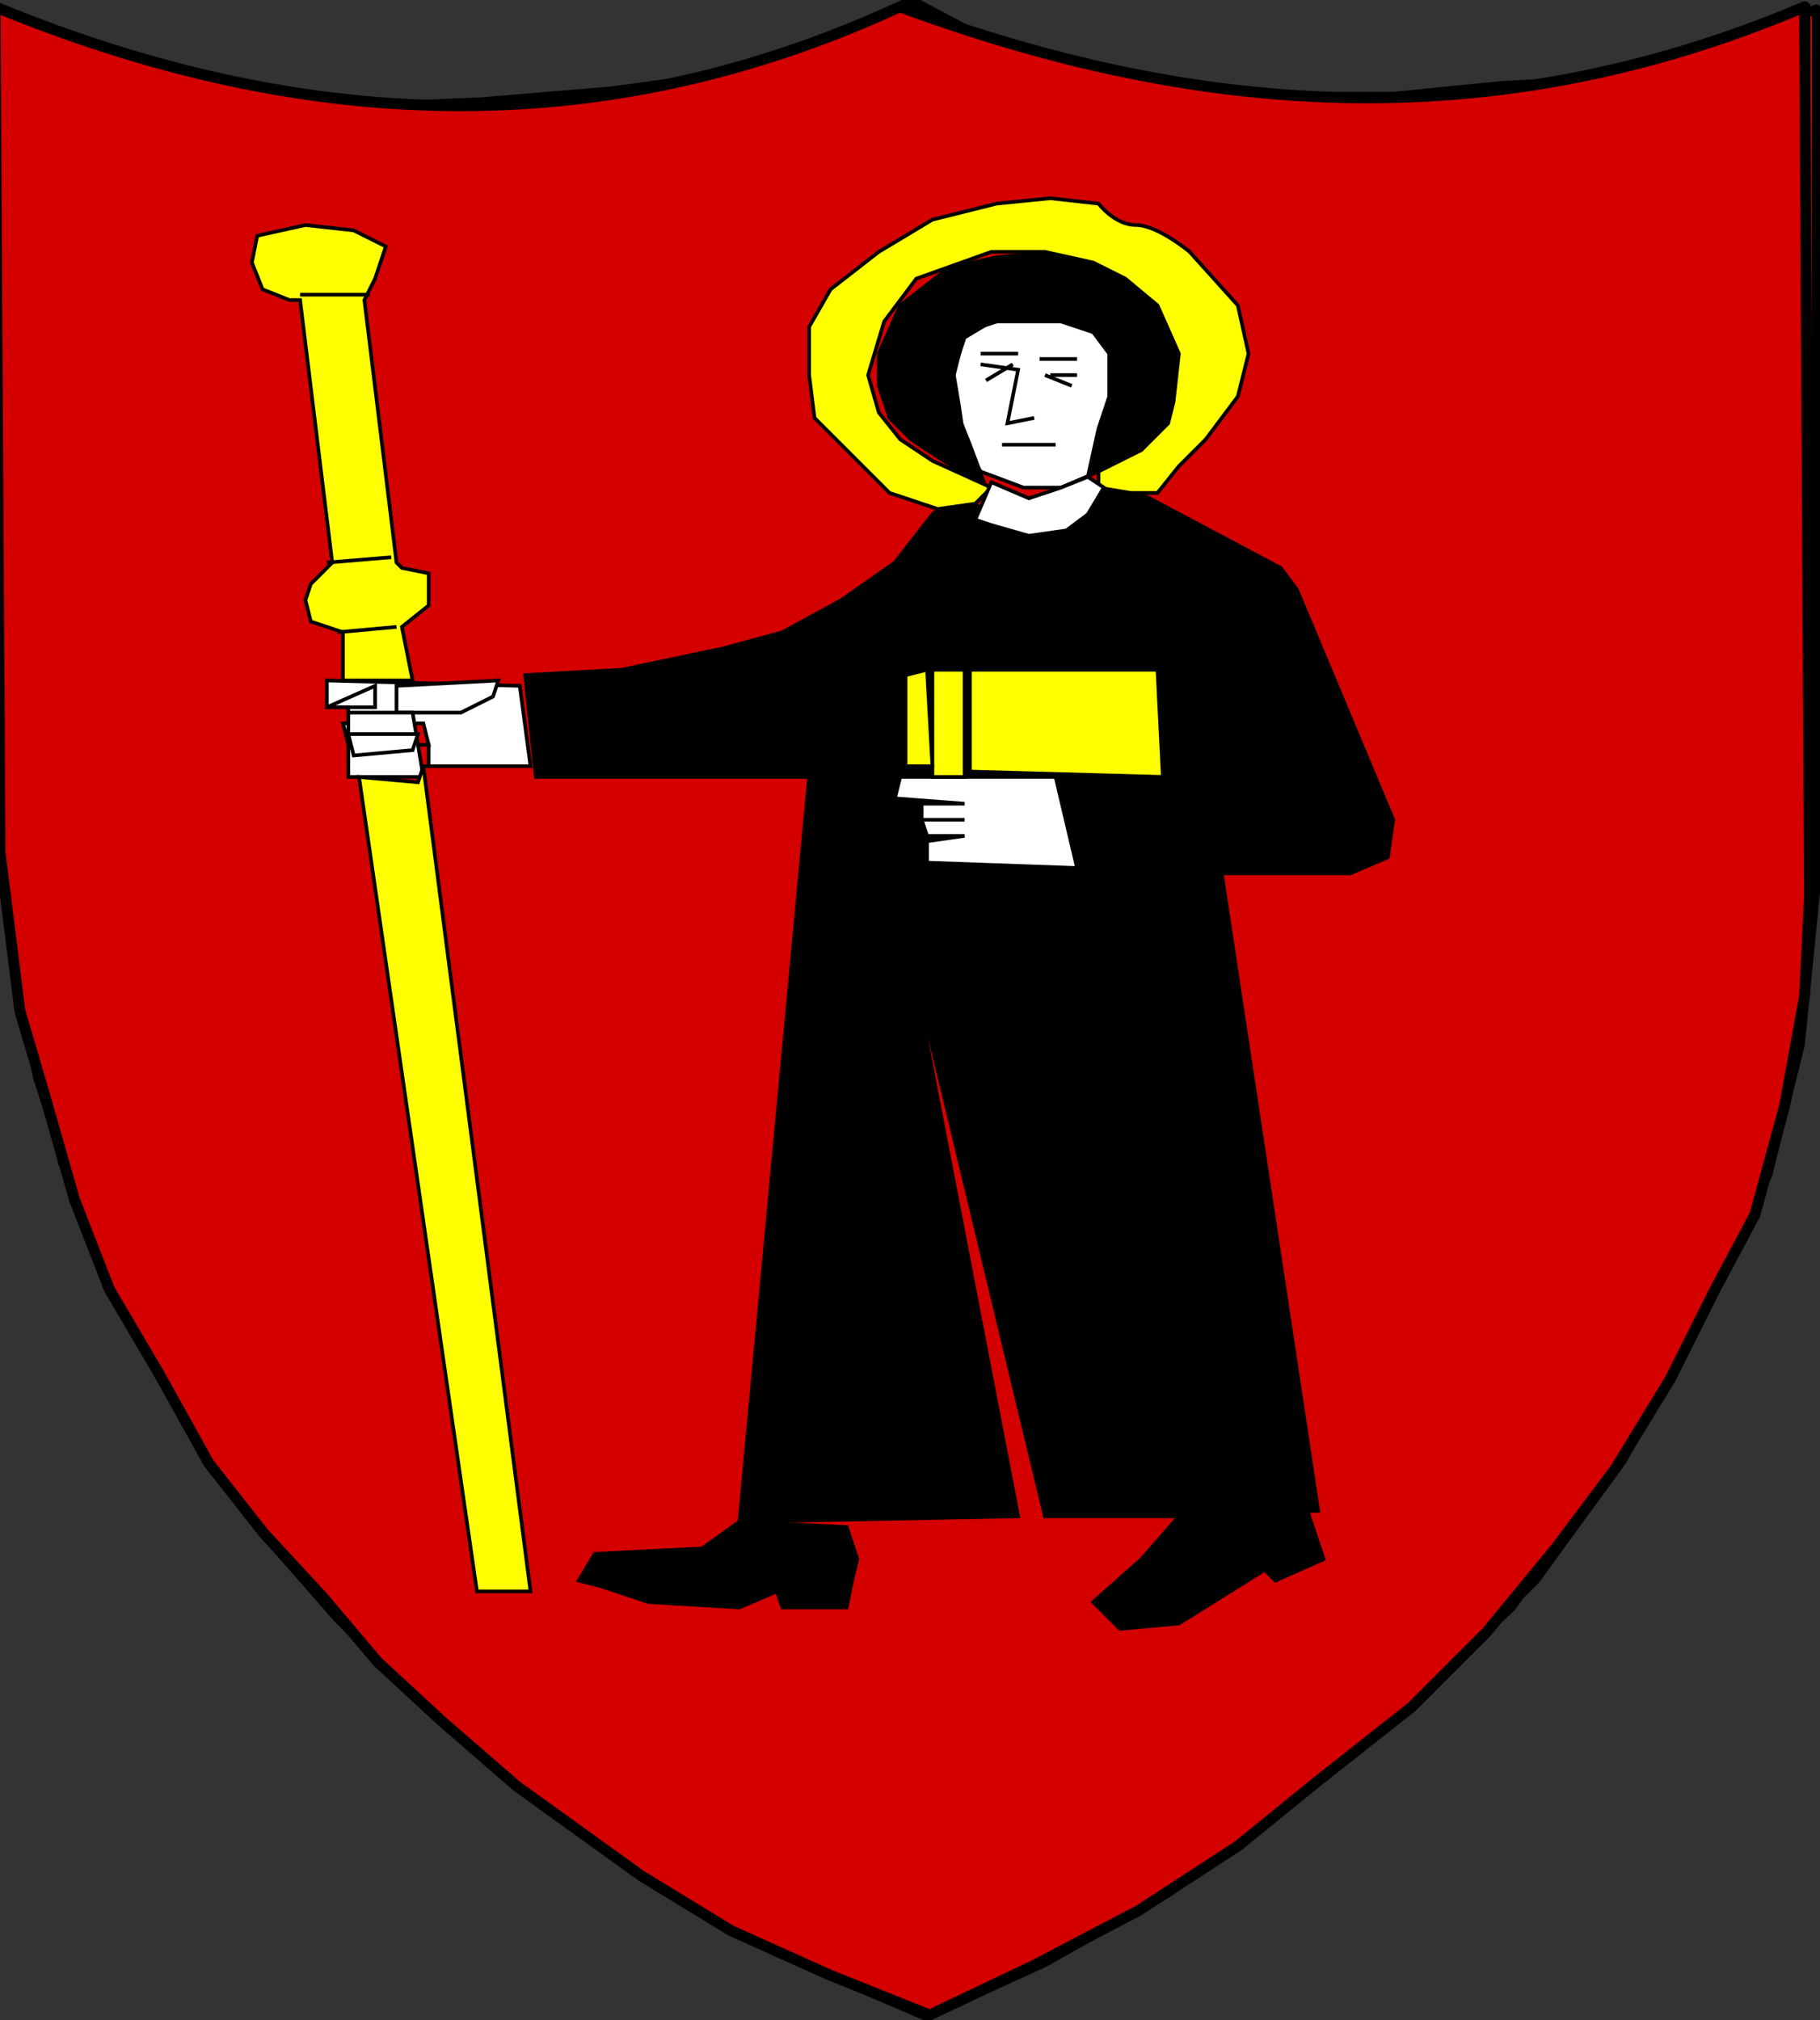 <?xml version="1.0" encoding="UTF-8" standalone="no"?>
<!-- Created with Inkscape (http://www.inkscape.org/) -->
<svg
   xmlns:dc="http://purl.org/dc/elements/1.1/"
   xmlns:cc="http://web.resource.org/cc/"
   xmlns:rdf="http://www.w3.org/1999/02/22-rdf-syntax-ns#"
   xmlns:svg="http://www.w3.org/2000/svg"
   xmlns="http://www.w3.org/2000/svg"
   xmlns:xlink="http://www.w3.org/1999/xlink"
   xmlns:sodipodi="http://sodipodi.sourceforge.net/DTD/sodipodi-0.dtd"
   xmlns:inkscape="http://www.inkscape.org/namespaces/inkscape"
   width="500"
   height="555"
   id="svg2220"
   sodipodi:version="0.32"
   inkscape:version="0.44"
   version="1.0"
   sodipodi:docbase="E:\MES IMAGES\BLASONS\SUISSE\SVG"
   sodipodi:docname="Blason-CH-canton-GLARIS.svg"
   inkscape:export-filename="C:\Documents and Settings\MARTIAL\Mes documents\Mes images\BLASONS\SUISSE\SVG\Blason-CH-ECU-canton-GLARUS.png"
   inkscape:export-xdpi="90"
   inkscape:export-ydpi="90">
  <rect width="100%" height="100%" fill="#333333" stroke="none"/>
  <defs
     id="defs2222">
    <linearGradient
       inkscape:collect="always"
       id="linearGradient5453">
      <stop
         style="stop-color:white;stop-opacity:1;"
         offset="0"
         id="stop5455" />
      <stop
         style="stop-color:white;stop-opacity:0;"
         offset="1"
         id="stop5457" />
    </linearGradient>
    <linearGradient
       id="linearGradient4890">
      <stop
         style="stop-color:#ccc;stop-opacity:1;"
         offset="0"
         id="stop4892" />
      <stop
         style="stop-color:#ccc;stop-opacity:0;"
         offset="1"
         id="stop4894" />
    </linearGradient>
    <linearGradient
       id="linearGradient7312">
      <stop
         style="stop-color:red;stop-opacity:1;"
         offset="0"
         id="stop7314" />
      <stop
         style="stop-color:red;stop-opacity:0;"
         offset="1"
         id="stop7316" />
    </linearGradient>
    <radialGradient
       inkscape:collect="always"
       xlink:href="#linearGradient5453"
       id="radialGradient5459"
       cx="-242.168"
       cy="239.224"
       fx="-242.168"
       fy="239.224"
       r="257.761"
       gradientTransform="matrix(1,0,0,1.191,0,-45.645)"
       gradientUnits="userSpaceOnUse" />
  </defs>
  <sodipodi:namedview
     id="base"
     pagecolor="#ffffff"
     bordercolor="#666666"
     borderopacity="1.0"
     inkscape:pageopacity="0.0"
     inkscape:pageshadow="2"
     inkscape:zoom="0.92003574"
     inkscape:cx="248.69208"
     inkscape:cy="278"
     inkscape:document-units="px"
     inkscape:current-layer="layer1"
     inkscape:window-width="1024"
     inkscape:window-height="708"
     inkscape:window-x="-4"
     inkscape:window-y="-4" />
  <g
     inkscape:label="Calque 1"
     inkscape:groupmode="layer"
     id="layer1"
     transform="translate(-127.57,-251.929)">
    <path
       style="opacity:1;fill:#db0d0d;fill-opacity:1;fill-rule:nonzero;stroke:black;stroke-width:2.5;stroke-linecap:butt;stroke-linejoin:round;stroke-miterlimit:4;stroke-dasharray:none;stroke-opacity:1"
       d="M 127.118,254.422 L 152.285,267.754 L 177.481,273.685 L 211.57,279.615 L 245.66,281.097 L 276.785,279.615 L 313.838,276.65 L 346.445,267.754 L 377.57,252.929 L 407.213,267.754 L 435.374,273.685 L 466.499,278.132 L 493.177,279.615 L 527.267,278.132 L 558.392,275.167 L 580.624,270.719 L 608.785,261.824 L 626.57,254.411 L 626.57,494.588 L 622.124,539.065 L 613.231,574.647 L 596.927,610.229 L 573.213,653.223 L 549.499,685.84 L 521.338,714.009 L 482.802,746.626 L 448.713,771.829 L 414.624,791.103 L 382.017,805.929 L 340.517,788.138 L 307.91,768.864 L 272.338,743.661 L 238.249,714.009 L 210.088,684.358 L 184.892,653.223 L 161.177,611.711 L 144.874,571.682 L 134.499,530.17 L 128.57,482.728 L 127.118,254.422 z "
       id="path4672"
       inkscape:transform-center-y="122.95024"
       inkscape:transform-center-x="-109.46123"
       sodipodi:nodetypes="cccccccccccccccccccccccccccccccccccccccc" />
    <path
       style="fill:none;fill-rule:evenodd;stroke:black;stroke-width:2.5;stroke-linecap:butt;stroke-linejoin:miter;stroke-opacity:1;stroke-miterlimit:4;stroke-dasharray:none"
       d="M -1.472,1.472 L 13.249,10.305 L 38.276,19.138 L 66.247,23.554 L 98.634,29.443 L 132.493,27.971 L 167.825,25.027 L 200.212,20.61 L 231.127,10.305 L 250.265,0 L 272.348,11.777 L 303.263,20.61 L 329.761,25.027 L 354.788,26.499 L 382.759,26.499 L 412.202,23.554 L 438.7,22.082 L 471.088,13.249 L 496.114,2.944 L 496.114,241.432 L 493.17,291.485 L 487.281,312.096 L 478.448,340.066 L 466.671,363.621 L 447.533,397.48 L 429.867,421.035 L 415.146,441.645 L 394.536,460.783 L 376.87,475.504 L 356.26,491.698 L 337.122,507.891 L 320.928,519.668 L 297.374,532.918 L 276.764,543.223 L 254.682,553.528 L 226.711,541.751 L 200.212,528.501 L 173.714,512.308 L 148.687,494.642 L 120.716,472.56 L 92.745,444.589 L 72.135,421.035 L 50.053,388.647 L 35.332,363.621 L 22.082,332.706 L 10.305,295.902 L 2.944,259.098 L 0,217.878 L -1.472,1.472 z "
       id="path6346"
       transform="translate(127.57,251.929)"
       inkscape:export-xdpi="90"
       inkscape:export-ydpi="90" />
    <path
       style="fill:#d40000;fill-rule:evenodd;stroke:black;stroke-width:3;stroke-linecap:butt;stroke-linejoin:round;stroke-opacity:1;stroke-miterlimit:4;stroke-dasharray:none"
       d="M -1.366,1.865 C 81.491,36.02 164.347,40.123 247.204,1.865 C 326.249,31.081 408.059,39.108 495.773,1.865 L 497.139,246.337 L 495.773,273.652 L 490.31,303.699 L 482.115,333.746 L 471.189,354.233 L 458.897,378.816 L 443.874,403.4 L 427.485,425.252 L 408.364,448.47 L 387.877,468.957 L 361.928,489.443 L 340.076,507.198 L 312.76,524.953 L 284.079,539.977 L 255.398,553.634 L 228.083,542.708 L 200.768,530.416 L 176.184,515.393 L 142.04,490.809 L 121.553,473.054 L 103.798,456.665 L 88.775,438.91 L 72.386,421.155 L 57.362,402.034 L 43.704,377.451 L 30.047,354.233 L 20.486,329.649 L 12.292,300.968 L 5.463,277.75 L 2.732,255.897 L 0,234.045 L -1.366,1.865 z "
       id="path2128"
       transform="translate(127.57,251.929)"
       inkscape:export-filename="E:\MES IMAGES\BLASONS\SUISSE\SVG\Blason-CH-canton-GLARIS.png"
       inkscape:export-xdpi="90"
       inkscape:export-ydpi="90"
       sodipodi:nodetypes="ccccccccccccccccccccccccccccccccccc" />
    <path
       style="fill:black;fill-rule:evenodd;stroke:black;stroke-width:1px;stroke-linecap:butt;stroke-linejoin:miter;stroke-opacity:1"
       d="M 144.271,185.491 L 147.215,213.462 L 222.294,213.462 L 203.157,418.09 L 279.708,416.618 L 250.265,263.515 L 287.069,416.618 L 323.873,416.618 L 313.568,428.395 L 300.318,440.172 L 307.679,447.533 L 323.873,446.061 L 347.427,431.34 L 350.371,434.284 L 363.621,428.395 L 359.204,415.146 L 362.149,415.146 L 335.65,239.96 L 370.981,239.96 L 381.287,235.544 L 382.759,225.239 L 356.26,161.936 L 351.844,156.048 L 304.735,131.021 L 298.846,141.326 L 291.485,145.743 L 278.236,145.743 L 272.348,142.798 L 266.459,136.91 L 266.459,132.493 L 256.154,141.326 L 245.849,154.576 L 231.127,164.881 L 214.934,173.714 L 198.74,178.13 L 170.769,184.019 L 144.271,185.491 z "
       id="path2050"
       transform="translate(127.57,251.929)" />
    <path
       style="fill:white;fill-rule:evenodd;stroke:black;stroke-width:1px;stroke-linecap:butt;stroke-linejoin:miter;stroke-opacity:1"
       d="M 264.987,91.273 L 278.236,86.857 L 292.958,86.857 L 301.79,91.273 L 306.207,97.162 L 306.207,107.467 L 306.207,125.133 L 301.79,129.549 L 291.485,133.966 L 281.18,133.966 L 269.403,129.549 L 264.987,122.188 L 263.515,111.883 L 262.042,103.05 L 264.987,91.273 z "
       id="path2094"
       transform="translate(127.57,251.929)" />
    <path
       style="fill:white;fill-rule:evenodd;stroke:black;stroke-width:1px;stroke-linecap:butt;stroke-linejoin:miter;stroke-opacity:1"
       d="M 290.013,213.462 L 295.902,238.488 L 254.682,237.016 L 254.682,231.127 L 264.987,229.655 L 254.682,229.655 L 253.21,225.239 L 264.987,225.239 L 253.21,225.239 L 253.21,220.822 L 264.987,220.822 L 245.849,219.35 L 247.321,213.462 L 290.013,213.462 z "
       id="path2052"
       transform="translate(127.57,251.929)" />
    <path
       style="fill:white;fill-rule:evenodd;stroke:black;stroke-width:1px;stroke-linecap:butt;stroke-linejoin:miter;stroke-opacity:1"
       d="M 142.798,188.435 L 145.743,210.517 L 95.69,210.517 L 95.69,204.629 L 117.772,204.629 L 116.3,198.74 L 94.218,198.74 L 95.69,204.629 L 117.772,204.629 L 117.772,210.517 L 95.69,210.517 L 95.69,194.324 L 89.801,194.324 L 89.801,186.963 L 142.798,188.435 z "
       id="path2054"
       transform="translate(127.57,251.929)" />
    <path
       style="fill:none;fill-rule:evenodd;stroke:black;stroke-width:1px;stroke-linecap:butt;stroke-linejoin:miter;stroke-opacity:1"
       d="M 89.801,194.324 L 103.05,194.324 L 103.05,188.435 L 89.801,194.324 z "
       id="path2056"
       transform="translate(127.57,251.929)" />
    <path
       style="fill:white;fill-rule:evenodd;stroke:black;stroke-width:1px;stroke-linecap:butt;stroke-linejoin:miter;stroke-opacity:1"
       d="M 89.801,194.324 L 89.801,194.324 z "
       id="path2058"
       transform="translate(127.57,251.929)" />
    <path
       style="fill:white;fill-rule:evenodd;stroke:black;stroke-width:1px;stroke-linecap:butt;stroke-linejoin:miter;stroke-opacity:1"
       d="M 108.939,188.435 L 108.939,195.796 L 126.605,195.796 L 135.438,191.379 L 136.91,186.963 L 108.939,188.435 z "
       id="path2060"
       transform="translate(127.57,251.929)" />
    <path
       style="fill:white;fill-rule:evenodd;stroke:black;stroke-width:1px;stroke-linecap:butt;stroke-linejoin:miter;stroke-opacity:1"
       d="M 95.69,195.796 L 95.69,213.462 L 116.3,213.462 L 113.355,195.796 L 95.69,195.796 z "
       id="path2062"
       transform="translate(127.57,251.929)" />
    <path
       style="fill:white;fill-rule:evenodd;stroke:black;stroke-width:1px;stroke-linecap:butt;stroke-linejoin:miter;stroke-opacity:1"
       d="M 95.69,201.684 L 114.828,201.684 L 113.355,206.101 L 97.162,207.573 L 95.69,201.684 z "
       id="path2064"
       transform="translate(127.57,251.929)" />
    <path
       style="fill:yellow;fill-rule:evenodd;stroke:black;stroke-width:1px;stroke-linecap:butt;stroke-linejoin:miter;stroke-opacity:1"
       d="M 94.218,173.714 L 94.218,186.963 L 113.355,186.963 L 110.411,172.241 L 117.772,166.353 L 117.772,157.52 L 110.411,156.048 L 108.939,154.576 L 100.106,82.44 L 103.05,76.552 L 105.995,67.719 L 97.162,63.302 L 83.912,61.83 L 70.663,64.775 L 69.191,72.135 L 72.135,79.496 L 79.496,82.44 L 82.44,82.44 L 91.273,154.576 L 85.385,160.464 L 83.912,164.881 L 85.385,170.769 L 94.218,173.714 z "
       id="path2066"
       transform="translate(127.57,251.929)" />
    <path
       style="fill:none;fill-rule:evenodd;stroke:black;stroke-width:1px;stroke-linecap:butt;stroke-linejoin:miter;stroke-opacity:1"
       d="M 82.44,80.968 L 101.578,80.968 L 82.44,80.968 z "
       id="path2068"
       transform="translate(127.57,251.929)" />
    <path
       style="fill:none;fill-rule:evenodd;stroke:black;stroke-width:1px;stroke-linecap:butt;stroke-linejoin:miter;stroke-opacity:1"
       d="M 89.801,154.576 L 107.467,153.103"
       id="path2070"
       transform="translate(127.57,251.929)" />
    <path
       style="fill:none;fill-rule:evenodd;stroke:black;stroke-width:1px;stroke-linecap:butt;stroke-linejoin:miter;stroke-opacity:1"
       d="M 92.745,173.714 L 108.939,172.241"
       id="path2072"
       transform="translate(127.57,251.929)" />
    <path
       style="fill:yellow;fill-rule:evenodd;stroke:black;stroke-width:1px;stroke-linecap:butt;stroke-linejoin:miter;stroke-opacity:1"
       d="M 98.634,213.462 L 131.021,437.228 L 145.743,437.228 L 116.3,210.517 L 114.828,214.934 L 98.634,213.462 z "
       id="path2074"
       transform="translate(127.57,251.929)" />
    <path
       style="fill:black;fill-rule:evenodd;stroke:black;stroke-width:1px;stroke-linecap:butt;stroke-linejoin:miter;stroke-opacity:1"
       d="M 203.157,418.09 L 192.851,425.451 L 163.409,426.923 L 158.992,434.284 L 164.881,435.756 L 178.13,440.172 L 203.157,441.645 L 213.462,437.228 L 214.934,441.645 L 232.6,441.645 L 234.072,434.284 L 235.544,428.395 L 232.6,419.562 L 203.157,418.09 z "
       id="path2076"
       transform="translate(127.57,251.929)" />
    <path
       style="fill:none;fill-rule:evenodd;stroke:black;stroke-width:1px;stroke-linecap:butt;stroke-linejoin:miter;stroke-opacity:1"
       d="M 269.403,100.106 L 279.708,101.578 L 276.764,116.3 L 284.125,114.828"
       id="path2078"
       transform="translate(127.57,251.929)" />
    <path
       style="fill:none;fill-rule:evenodd;stroke:black;stroke-width:1px;stroke-linecap:butt;stroke-linejoin:miter;stroke-opacity:1"
       d="M 285.597,98.634 L 295.902,98.634"
       id="path2080"
       transform="translate(127.57,251.929)" />
    <path
       style="fill:none;fill-rule:evenodd;stroke:black;stroke-width:1px;stroke-linecap:butt;stroke-linejoin:miter;stroke-opacity:1"
       d="M 275.292,122.188 L 290.013,122.188"
       id="path2082"
       transform="translate(127.57,251.929)" />
    <path
       style="fill:none;fill-rule:evenodd;stroke:black;stroke-width:1px;stroke-linecap:butt;stroke-linejoin:miter;stroke-opacity:1"
       d="M 269.403,97.162 L 279.708,97.162"
       id="path2084"
       transform="translate(127.57,251.929)" />
    <path
       style="fill:none;fill-rule:evenodd;stroke:black;stroke-width:1px;stroke-linecap:butt;stroke-linejoin:miter;stroke-opacity:1"
       d="M 288.541,103.05 L 295.902,103.05"
       id="path2086"
       transform="translate(127.57,251.929)" />
    <path
       style="fill:none;fill-rule:evenodd;stroke:black;stroke-width:1px;stroke-linecap:butt;stroke-linejoin:miter;stroke-opacity:1"
       d="M 287.069,103.05 L 294.43,105.995"
       id="path2090"
       transform="translate(127.57,251.929)" />
    <path
       style="fill:none;fill-rule:evenodd;stroke:black;stroke-width:1px;stroke-linecap:butt;stroke-linejoin:miter;stroke-opacity:1"
       d="M 278.236,100.106 L 270.875,104.523"
       id="path2096"
       transform="translate(127.57,251.929)" />
    <path
       style="fill:black;fill-rule:evenodd;stroke:black;stroke-width:1px;stroke-linecap:butt;stroke-linejoin:miter;stroke-opacity:1"
       d="M 270.875,133.966 L 254.682,123.66 L 250.265,120.716 L 244.377,114.828 L 241.432,105.995 L 241.432,97.162 L 247.321,83.912 L 260.57,73.607 L 273.82,70.663 L 291.485,69.191 L 306.207,75.08 L 317.984,83.912 L 325.345,98.634 L 322.401,113.355 L 316.512,120.716 L 306.207,126.605 L 298.846,131.021 L 301.79,117.772 L 304.735,108.939 L 304.735,97.162 L 300.318,91.273 L 291.485,88.329 L 281.18,88.329 L 272.348,88.329 L 264.987,92.745 L 262.042,101.578 L 262.042,108.939 L 263.515,114.828 L 266.459,122.188 L 270.875,133.966 z "
       id="path2098"
       transform="translate(127.57,251.929)"
       sodipodi:nodetypes="cccccccccccccccccccccccccccccc" />
    <path
       style="fill:yellow;fill-rule:evenodd;stroke:black;stroke-width:1px;stroke-linecap:butt;stroke-linejoin:miter;stroke-opacity:1"
       d="M 257.626,139.854 L 244.377,135.438 L 237.016,128.077 L 231.127,122.188 L 223.767,114.828 L 222.294,103.05 L 222.294,89.801 L 228.183,79.496 L 241.432,69.191 L 256.154,60.358 L 273.82,55.942 L 288.541,54.469 L 301.79,55.942 C 301.79,55.942 306.207,61.83 312.096,61.83 C 317.984,61.83 326.817,69.191 326.817,69.191 L 340.066,83.912 L 343.011,97.162 L 340.066,108.939 L 331.233,120.716 L 323.873,128.077 L 317.984,135.438 L 310.623,135.438 L 301.79,133.966 L 301.79,129.549 L 313.568,123.66 L 320.928,116.3 L 322.401,110.411 L 323.873,97.162 L 317.984,83.912 L 309.151,76.552 L 300.318,72.135 L 287.069,69.191 L 272.348,69.191 L 251.737,76.552 L 242.905,88.329 L 238.488,103.05 L 241.432,113.355 L 247.321,120.716 L 256.154,126.605 L 272.348,133.966 L 267.931,138.382 L 257.626,139.854 z "
       id="path2100"
       transform="translate(127.57,251.929)"
       sodipodi:nodetypes="cccccccccccccscccccccccccccccccccccccccccc" />
    <path
       style="fill:yellow;fill-rule:evenodd;stroke:black;stroke-width:1px;stroke-linecap:butt;stroke-linejoin:miter;stroke-opacity:1"
       d="M 266.459,184.019 L 317.984,184.019 L 319.456,213.462 L 266.459,211.989 L 266.459,184.019 z "
       id="path2102"
       transform="translate(127.57,251.929)" />
    <path
       style="fill:yellow;fill-rule:evenodd;stroke:black;stroke-width:1px;stroke-linecap:butt;stroke-linejoin:miter;stroke-opacity:1"
       d="M 256.154,184.019 L 256.154,213.462 L 264.987,213.462 L 264.987,184.019 L 256.154,184.019 z "
       id="path2104"
       transform="translate(127.57,251.929)" />
    <path
       style="fill:yellow;fill-rule:evenodd;stroke:black;stroke-width:1px;stroke-linecap:butt;stroke-linejoin:miter;stroke-opacity:1"
       d="M 256.154,210.517 L 248.793,210.517 L 248.793,185.491 L 254.682,184.019 L 256.154,210.517 z "
       id="path2106"
       transform="translate(127.57,251.929)" />
    <path
       style="fill:white;fill-rule:evenodd;stroke:black;stroke-width:1px;stroke-linecap:butt;stroke-linejoin:miter;stroke-opacity:1"
       d="M 272.348,132.493 L 282.653,136.91 L 291.485,133.966 L 298.846,131.021 L 303.263,133.966 L 298.846,141.326 L 292.958,145.743 L 282.653,147.215 L 272.348,144.271 L 267.931,142.798 L 272.348,132.493 z "
       id="path2108"
       transform="translate(127.57,251.929)" />
  </g>
</svg>
